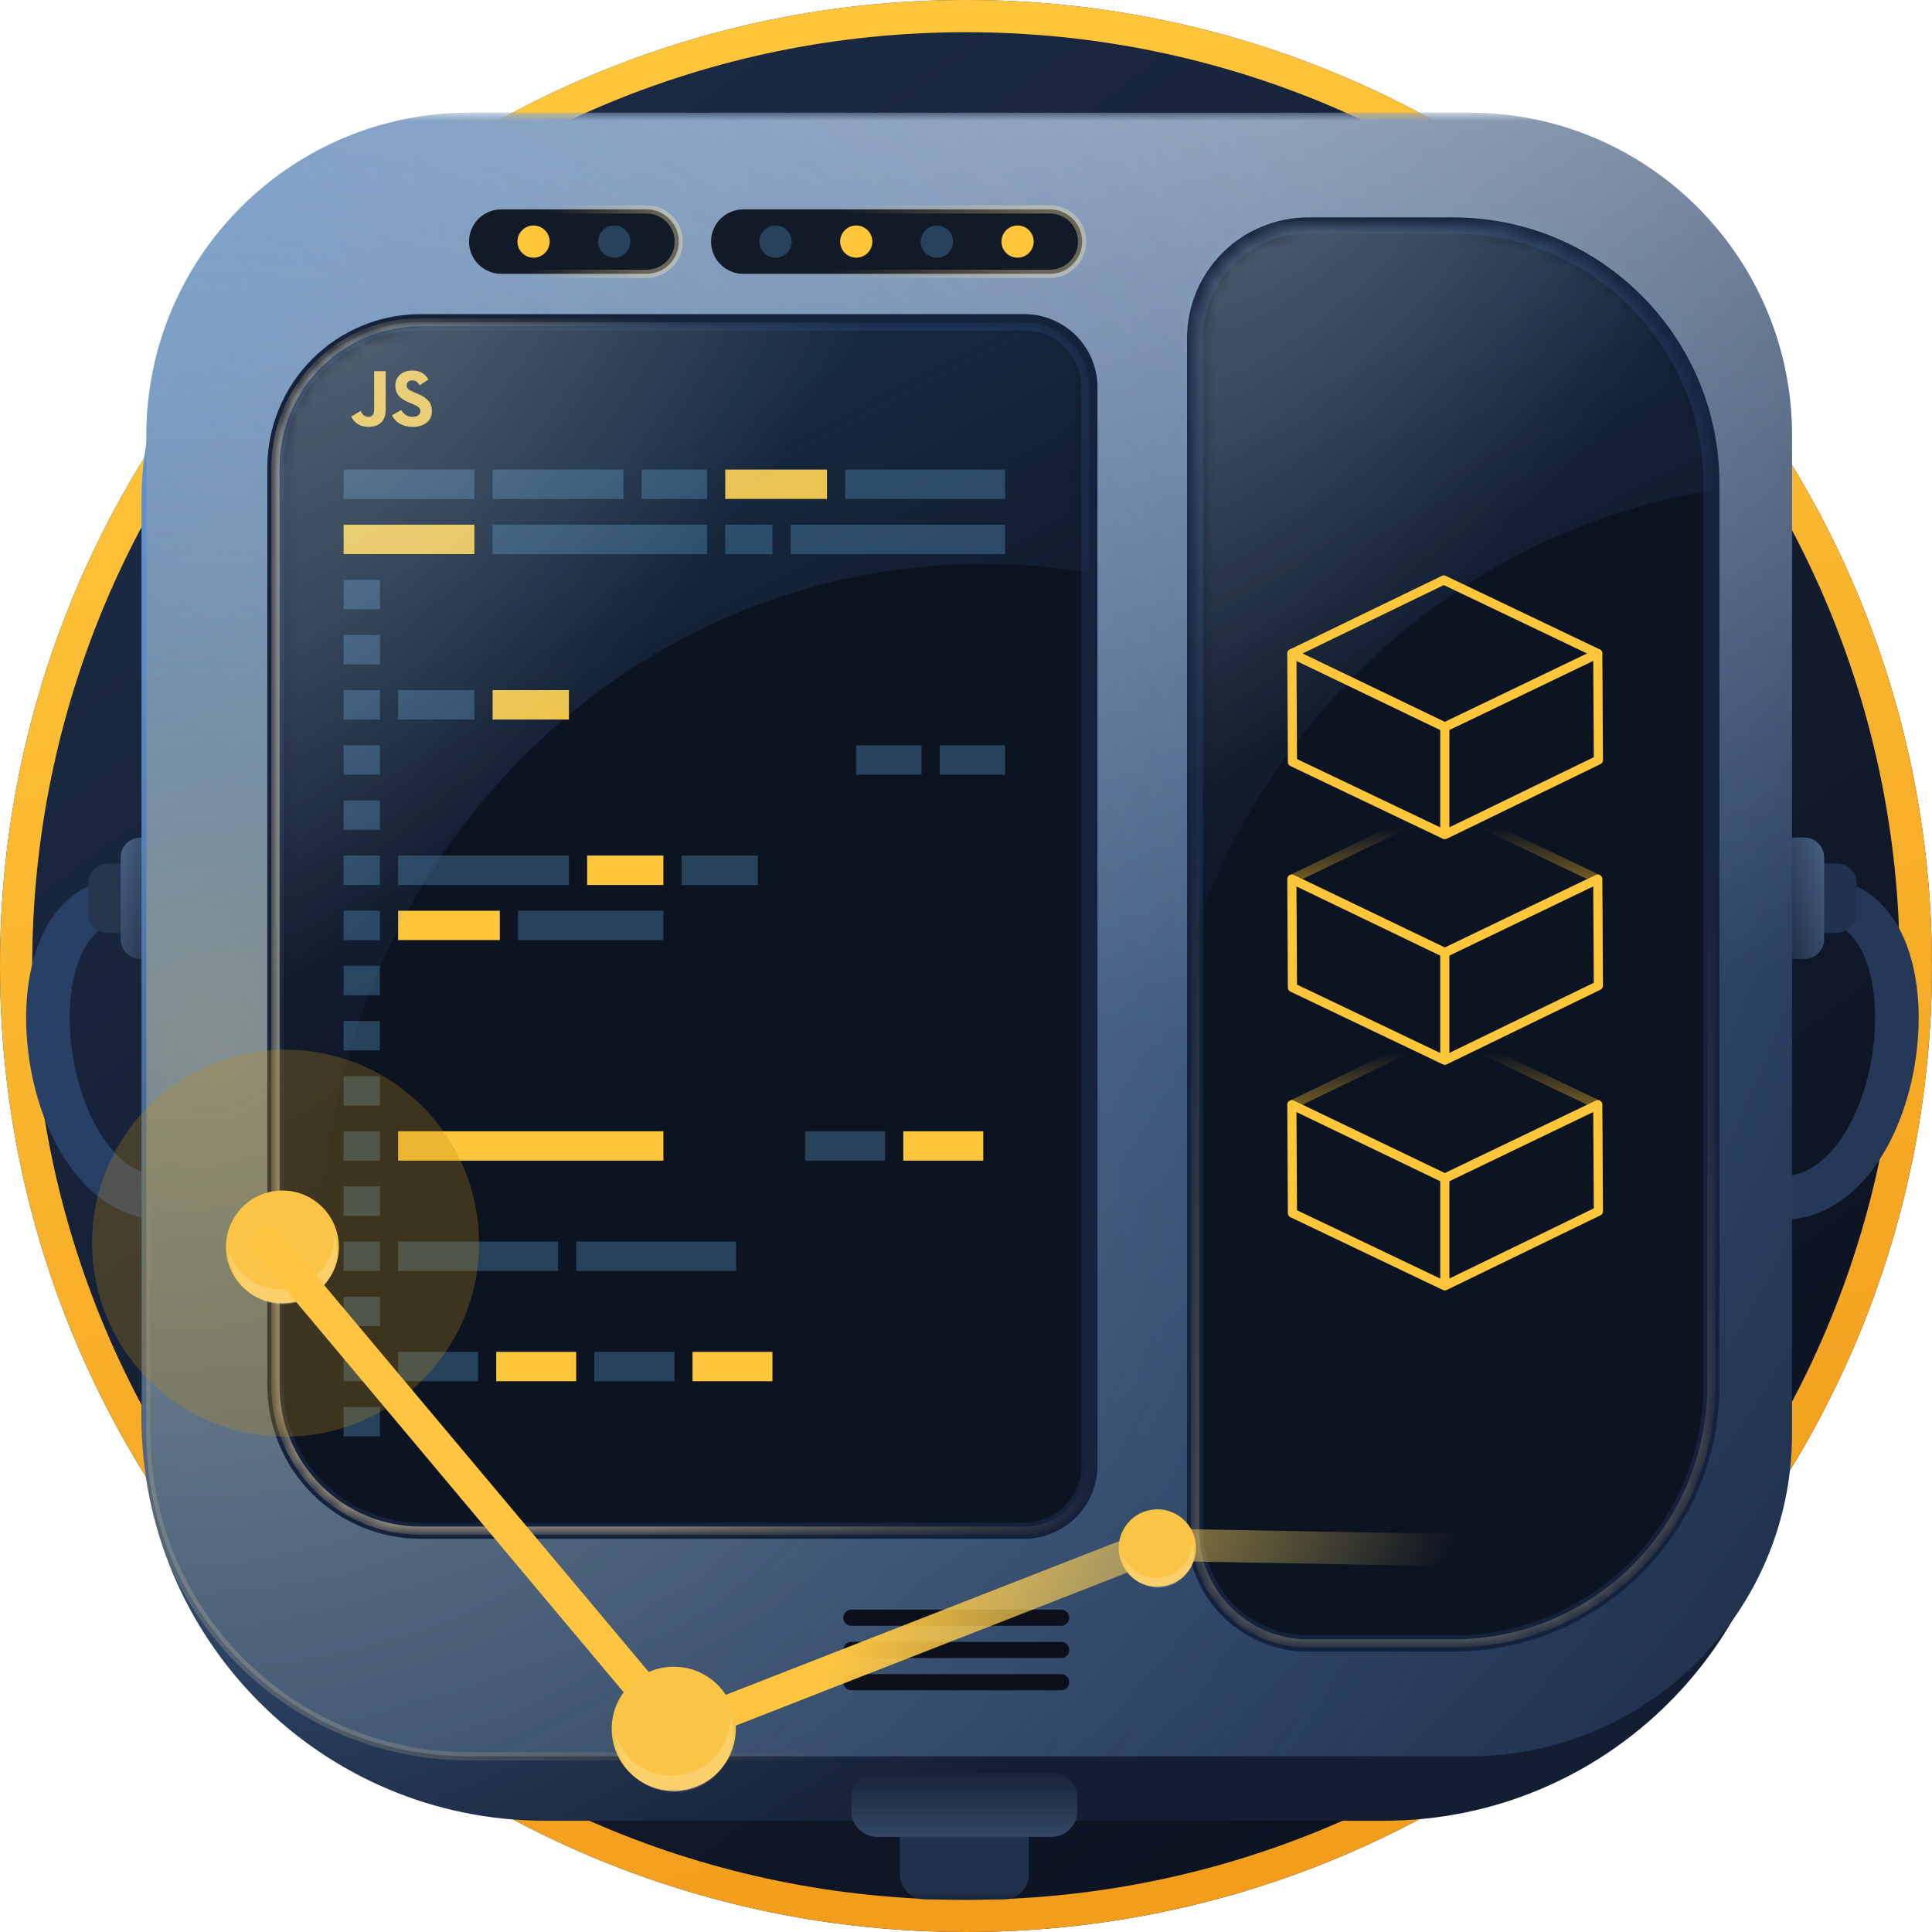 <svg width="120" height="120" viewBox="0 0 120 120" fill="none" xmlns="http://www.w3.org/2000/svg">
<g clip-path="url(#clip0_1251_15251)">
<path d="M59.998 120C93.134 120 119.996 93.137 119.996 60C119.996 26.863 93.134 0 59.998 0C26.862 0 0 26.863 0 60C0 93.137 26.862 120 59.998 120Z" fill="url(#paint0_linear_1251_15251)"/>
<path d="M59.998 119C92.582 119 118.996 92.585 118.996 60C118.996 27.415 92.582 1 59.998 1C27.414 1 1 27.415 1 60C1 92.585 27.414 119 59.998 119Z" stroke="url(#paint1_linear_1251_15251)" stroke-width="2"/>
<mask id="mask0_1251_15251" style="mask-type:alpha" maskUnits="userSpaceOnUse" x="0" y="7" width="120" height="111">
<path d="M0.005 7H120V118H0.005V7Z" fill="white"/>
</mask>
<g mask="url(#mask0_1251_15251)">
<path d="M7.714 55.92C0.102 55.988 2.181 74.504 10.262 74.43" stroke="#283F66" stroke-width="2.707"/>
<path d="M5.476 56.723V54.867C5.476 54.19 6.024 53.641 6.702 53.641H7.776C8.453 53.641 9.002 54.19 9.002 54.867V56.723C9.002 57.4 8.453 57.949 7.776 57.949H6.702C6.024 57.949 5.476 57.4 5.476 56.723Z" fill="#27364E"/>
<path d="M7.496 58.338V53.25C7.496 52.573 8.044 52.024 8.722 52.024H9.282C9.959 52.024 10.508 52.573 10.508 53.25V58.338C10.508 59.016 9.959 59.564 9.282 59.564H8.722C8.044 59.564 7.496 59.016 7.496 58.338Z" fill="url(#paint2_linear_1251_15251)"/>
<path d="M113.082 55.92C120.695 55.988 118.615 74.504 110.535 74.43" stroke="#253857" stroke-width="2.707"/>
<path d="M115.32 56.723V54.867C115.32 54.19 114.771 53.641 114.094 53.641H113.02C112.343 53.641 111.794 54.19 111.794 54.867V56.723C111.794 57.4 112.343 57.949 113.02 57.949H114.094C114.771 57.949 115.32 57.4 115.32 56.723Z" fill="#21324E"/>
<path d="M113.3 58.338V53.25C113.3 52.573 112.751 52.024 112.074 52.024H111.514C110.837 52.024 110.288 52.573 110.288 53.25V58.338C110.288 59.016 110.837 59.564 111.514 59.564H112.074C112.751 59.564 113.3 59.016 113.3 58.338Z" fill="url(#paint3_linear_1251_15251)"/>
<path fill-rule="evenodd" clip-rule="evenodd" d="M28.84 11.003H90.955C102.029 11.003 111.006 19.981 111.006 31.055V88.026C111.006 101.869 99.785 113.09 85.942 113.09H33.852C20.01 113.09 8.788 101.869 8.788 88.026V31.055C8.788 19.981 17.766 11.003 28.84 11.003Z" fill="url(#paint4_radial_1251_15251)"/>
<path d="M91.256 7H29.14C18.066 7 9.089 15.977 9.089 27.051V89.036C9.089 100.11 18.066 109.087 29.14 109.087H91.256C102.33 109.087 111.307 100.11 111.307 89.036V27.051C111.307 15.977 102.33 7 91.256 7Z" fill="url(#paint5_radial_1251_15251)"/>
<path opacity="0.829" d="M91.256 7H29.14C18.066 7 9.089 15.977 9.089 27.051V89.036C9.089 100.11 18.066 109.087 29.14 109.087H91.256C102.33 109.087 111.307 100.11 111.307 89.036V27.051C111.307 15.977 102.33 7 91.256 7Z" fill="url(#paint6_radial_1251_15251)"/>
<path opacity="0.3" d="M91.256 7H29.14C18.066 7 9.089 15.977 9.089 27.051V89.036C9.089 100.11 18.066 109.087 29.14 109.087H91.256C102.33 109.087 111.307 100.11 111.307 89.036V27.051C111.307 15.977 102.33 7 91.256 7Z" fill="url(#paint7_radial_1251_15251)"/>
<path opacity="0.192" d="M91.256 7H29.14C18.066 7 9.089 15.977 9.089 27.051V89.036C9.089 100.11 18.066 109.087 29.14 109.087H91.256C102.33 109.087 111.307 100.11 111.307 89.036V27.051C111.307 15.977 102.33 7 91.256 7Z" stroke="url(#paint8_linear_1251_15251)" stroke-width="0.513" stroke-linecap="round" stroke-linejoin="round"/>
<path d="M26.128 20.011H63.615C64.69 20.011 65.72 20.437 66.479 21.197C67.239 21.956 67.665 22.987 67.665 24.061V91.026C67.665 92.1 67.238 93.13 66.479 93.889C65.719 94.648 64.689 95.075 63.615 95.075H26.128C24.944 95.075 23.77 94.841 22.675 94.388C21.581 93.934 20.586 93.27 19.748 92.432C18.91 91.594 18.245 90.599 17.792 89.504C17.339 88.409 17.105 87.236 17.105 86.051V29.034C17.105 26.641 18.056 24.346 19.748 22.654C21.44 20.961 23.735 20.011 26.128 20.011V20.011Z" fill="#0C1321" stroke="#15223C" stroke-width="1.003"/>
<mask id="mask1_1251_15251" style="mask-type:alpha" maskUnits="userSpaceOnUse" x="17" y="20" width="51" height="76">
<path d="M26.128 20.011H63.615C64.69 20.011 65.72 20.437 66.479 21.197C67.239 21.956 67.665 22.987 67.665 24.061V91.026C67.665 92.1 67.238 93.13 66.479 93.889C65.719 94.648 64.689 95.075 63.615 95.075H26.128C24.944 95.075 23.77 94.841 22.675 94.388C21.581 93.934 20.586 93.27 19.748 92.432C18.91 91.594 18.245 90.599 17.792 89.504C17.339 88.409 17.105 87.236 17.105 86.051V29.034C17.105 26.641 18.056 24.346 19.748 22.654C21.44 20.961 23.735 20.011 26.128 20.011V20.011Z" fill="white"/>
</mask>
<g mask="url(#mask1_1251_15251)">
<path opacity="0.703" d="M26.128 20.011H63.615C64.69 20.011 65.72 20.437 66.479 21.197C67.239 21.956 67.665 22.987 67.665 24.061V91.026C67.665 92.1 67.238 93.13 66.479 93.889C65.719 94.648 64.689 95.075 63.615 95.075H26.128C24.944 95.075 23.77 94.841 22.675 94.388C21.581 93.934 20.586 93.27 19.748 92.432C18.91 91.594 18.245 90.599 17.792 89.504C17.339 88.409 17.105 87.236 17.105 86.051V29.034C17.105 26.641 18.056 24.346 19.748 22.654C21.44 20.961 23.735 20.011 26.128 20.011V20.011Z" stroke="url(#paint9_linear_1251_15251)" stroke-width="0.513" stroke-linecap="round" stroke-linejoin="round"/>
<g filter="url(#filter0_d_1251_15251)">
<path d="M24.92 25.465C25.074 25.711 25.273 25.892 25.625 25.892C25.921 25.892 26.11 25.747 26.11 25.545C26.11 25.304 25.916 25.219 25.59 25.078L25.412 25.003C24.896 24.786 24.554 24.516 24.554 23.943C24.554 23.415 24.962 23.013 25.6 23.013C26.054 23.013 26.38 23.169 26.616 23.577L26.06 23.929C25.937 23.712 25.805 23.627 25.6 23.627C25.39 23.627 25.258 23.757 25.258 23.929C25.258 24.139 25.391 24.225 25.698 24.356L25.876 24.431C26.483 24.687 26.826 24.949 26.826 25.536C26.826 26.17 26.32 26.516 25.642 26.516C24.978 26.516 24.55 26.206 24.34 25.797L24.92 25.465ZM22.397 25.526C22.509 25.722 22.611 25.888 22.857 25.888C23.091 25.888 23.239 25.798 23.239 25.446V23.054H23.954V25.455C23.954 26.184 23.52 26.515 22.887 26.515C22.315 26.515 21.984 26.224 21.815 25.873L22.397 25.526Z" fill="black"/>
</g>
<path d="M24.92 25.465C25.074 25.711 25.273 25.892 25.625 25.892C25.921 25.892 26.11 25.747 26.11 25.545C26.11 25.304 25.916 25.219 25.59 25.078L25.412 25.003C24.896 24.786 24.554 24.516 24.554 23.943C24.554 23.415 24.962 23.013 25.6 23.013C26.054 23.013 26.38 23.169 26.616 23.577L26.06 23.929C25.937 23.712 25.805 23.627 25.6 23.627C25.39 23.627 25.258 23.757 25.258 23.929C25.258 24.139 25.391 24.225 25.698 24.356L25.876 24.431C26.483 24.687 26.826 24.949 26.826 25.536C26.826 26.17 26.32 26.516 25.642 26.516C24.978 26.516 24.55 26.206 24.34 25.797L24.92 25.465ZM22.397 25.526C22.509 25.722 22.611 25.888 22.857 25.888C23.091 25.888 23.239 25.798 23.239 25.446V23.054H23.954V25.455C23.954 26.184 23.52 26.515 22.887 26.515C22.315 26.515 21.984 26.224 21.815 25.873L22.397 25.526Z" fill="#FEC63B"/>
<path fill-rule="evenodd" clip-rule="evenodd" d="M21.34 29.165H29.467V30.992H21.34V29.165ZM21.34 36.015H23.598V37.842H21.34V36.015ZM21.34 49.715H23.598V51.542H21.34V49.715ZM21.34 63.415H23.598V65.242H21.34V63.415ZM21.34 56.565H23.598V58.392H21.34V56.565ZM21.34 70.265H23.598V72.092H21.34V70.265ZM21.34 77.115H23.598V78.942H21.34V77.115ZM21.34 83.964H23.598V85.791H21.34V83.964ZM24.725 83.964H29.693V85.791H24.725V83.964Z" fill="#27425A"/>
<g filter="url(#filter1_d_1251_15251)">
<path d="M35.788 83.965V85.791H30.822V83.965H35.788ZM47.979 83.965V85.791H43.013V83.965H47.979ZM61.073 70.265V72.091H56.106V70.265H61.073ZM41.207 70.265V72.091H24.727V70.265H41.207ZM31.047 56.565V58.391H24.727V56.565H31.047ZM41.207 53.14V54.965H36.466V53.139H41.206L41.207 53.14ZM35.337 42.865V44.692H30.596V42.865H35.336H35.337ZM29.467 32.59V34.417H21.34V32.59H29.467ZM51.366 29.165V30.992H45.044V29.165H51.366Z" fill="black"/>
</g>
<path d="M35.788 83.965V85.791H30.822V83.965H35.788ZM47.979 83.965V85.791H43.013V83.965H47.979ZM61.073 70.265V72.091H56.106V70.265H61.073ZM41.207 70.265V72.091H24.727V70.265H41.207ZM31.047 56.565V58.391H24.727V56.565H31.047ZM41.207 53.14V54.965H36.466V53.139H41.206L41.207 53.14ZM35.337 42.865V44.692H30.596V42.865H35.336H35.337ZM29.467 32.59V34.417H21.34V32.59H29.467ZM51.366 29.165V30.992H45.044V29.165H51.366Z" fill="#FEC63B"/>
<path fill-rule="evenodd" clip-rule="evenodd" d="M36.917 83.964H41.884V85.791H36.917V83.964ZM50.011 70.265H54.978V72.092H50.011V70.265ZM21.34 87.389H23.598V89.216H21.34V87.389ZM21.34 42.865H23.598V44.692H21.34V42.865ZM24.725 42.865H29.467V44.692H24.725V42.865ZM21.34 39.44H23.598V41.267H21.34V39.44ZM21.34 53.14H23.598V54.967H21.34V53.14ZM21.34 66.84H23.598V68.667H21.34V66.84ZM21.34 73.69H23.598V75.517H21.34V73.69ZM21.34 80.54H23.598V82.367H21.34V80.54ZM24.725 53.14H35.337V54.967H24.725V53.14ZM24.725 77.115H34.659V78.942H24.725V77.115ZM35.788 77.115H45.721V78.942H35.788V77.115ZM32.175 56.565H41.205V58.392H32.175V56.565ZM42.335 53.14H47.075V54.967H42.335V53.14ZM21.34 59.99H23.598V61.817H21.34V59.99ZM21.34 46.29H23.598V48.117H21.34V46.29ZM58.364 46.29H62.428V48.117H58.364V46.29ZM53.172 46.29H57.236V48.117H53.172V46.29ZM30.595 29.165H38.723V30.992H30.595V29.165ZM30.595 32.59H43.915V34.417H30.595V32.59ZM39.852 29.165H43.916V30.992H39.852V29.165ZM52.494 29.165H62.427V30.992H52.494V29.165ZM49.108 32.59H62.428V34.417H49.108V32.59ZM45.044 32.59H47.979V34.417H45.044V32.59Z" fill="#27425A"/>
<path opacity="0.147" d="M63.615 20.011C64.69 20.011 65.72 20.437 66.479 21.197C67.239 21.956 67.665 22.987 67.665 24.061V35.568C65.487 35.205 63.282 35.023 61.074 35.024C38.382 35.024 19.985 54.068 19.985 77.56C19.985 83.646 21.221 89.433 23.445 94.669C21.608 94.096 20.002 92.951 18.861 91.4C17.72 89.85 17.105 87.975 17.105 86.051V29.034C17.105 26.641 18.056 24.346 19.748 22.654C21.44 20.961 23.735 20.011 26.128 20.011H63.615Z" fill="url(#paint10_linear_1251_15251)"/>
<path opacity="0.27" d="M63.615 20.011C64.69 20.011 65.72 20.437 66.479 21.197C67.239 21.956 67.665 22.987 67.665 24.061V35.568C65.487 35.205 63.282 35.023 61.074 35.024C38.382 35.024 19.985 54.068 19.985 77.56C19.985 83.646 21.221 89.433 23.445 94.669C21.608 94.096 20.002 92.951 18.861 91.4C17.72 89.85 17.105 87.975 17.105 86.051V29.034C17.105 26.641 18.056 24.346 19.748 22.654C21.44 20.961 23.735 20.011 26.128 20.011H63.615Z" fill="url(#paint11_radial_1251_15251)"/>
</g>
<path d="M81.246 14.006H90.261C99.118 14.006 106.296 21.185 106.296 30.04V86.047C106.296 94.902 99.118 102.081 90.261 102.081H81.246C79.384 102.081 77.599 101.341 76.283 100.025C74.967 98.709 74.228 96.924 74.228 95.063V21.023C74.228 19.162 74.967 17.377 76.283 16.061C77.6 14.745 79.384 14.006 81.246 14.006V14.006Z" fill="#0C1321" stroke="#15223C" stroke-width="1.003"/>
<mask id="mask2_1251_15251" style="mask-type:alpha" maskUnits="userSpaceOnUse" x="74" y="14" width="33" height="89">
<path d="M81.246 14.006H90.261C99.118 14.006 106.296 21.185 106.296 30.04V86.047C106.296 94.902 99.118 102.081 90.261 102.081H81.246C79.384 102.081 77.599 101.341 76.283 100.025C74.967 98.709 74.228 96.924 74.228 95.063V21.023C74.228 19.162 74.967 17.377 76.283 16.061C77.6 14.745 79.384 14.006 81.246 14.006V14.006Z" fill="white"/>
</mask>
<g mask="url(#mask2_1251_15251)">
<path opacity="0.34" d="M81.246 14.006H90.261C99.118 14.006 106.296 21.185 106.296 30.04V86.047C106.296 94.902 99.118 102.081 90.261 102.081H81.246C79.384 102.081 77.599 101.341 76.283 100.025C74.967 98.709 74.228 96.924 74.228 95.063V21.023C74.228 19.162 74.967 17.377 76.283 16.061C77.6 14.745 79.384 14.006 81.246 14.006V14.006Z" stroke="url(#paint12_linear_1251_15251)" stroke-width="0.513" stroke-linecap="round" stroke-linejoin="round"/>
<path opacity="0.147" d="M115.727 10.003C116.801 10.003 117.831 10.43 118.59 11.189C119.349 11.948 119.776 12.978 119.776 14.052V30.536C117.47 30.128 115.133 29.923 112.791 29.924C90.099 29.924 71.703 48.968 71.703 72.46C71.703 76.261 72.185 79.945 73.088 83.451C71.892 82.621 70.916 81.513 70.241 80.223C69.567 78.932 69.215 77.498 69.216 76.042V19.026C69.216 16.633 70.167 14.338 71.859 12.646C73.551 10.954 75.846 10.003 78.239 10.003H115.727Z" fill="url(#paint13_linear_1251_15251)"/>
<path opacity="0.27" d="M115.727 10.003C116.801 10.003 117.831 10.43 118.59 11.189C119.349 11.948 119.776 12.978 119.776 14.052V30.536C117.47 30.128 115.133 29.923 112.791 29.924C90.099 29.924 71.703 48.968 71.703 72.46C71.703 76.261 72.185 79.945 73.088 83.451C71.892 82.621 70.916 81.513 70.241 80.223C69.567 78.932 69.215 77.498 69.216 76.042V19.026C69.216 16.633 70.167 14.338 71.859 12.646C73.551 10.954 75.846 10.003 78.239 10.003H115.727Z" fill="url(#paint14_radial_1251_15251)"/>
</g>
<g filter="url(#filter2_d_1251_15251)">
<path fill-rule="evenodd" clip-rule="evenodd" d="M80.24 40.595L89.677 36.025L99.24 40.591L89.74 45.157L80.24 40.595Z" stroke="#FEC63B" stroke-width="0.568" stroke-linejoin="round"/>
<path fill-rule="evenodd" clip-rule="evenodd" d="M89.74 45.158V51.84L99.28 47.208L99.24 40.592L89.74 45.158ZM80.24 40.592L80.276 47.326L89.74 51.84V45.158L80.24 40.592Z" stroke="#FEC63B" stroke-width="0.568" stroke-linejoin="round"/>
</g>
<g filter="url(#filter3_d_1251_15251)">
<path fill-rule="evenodd" clip-rule="evenodd" d="M80.24 68.62L89.677 64.05L99.24 68.616L89.74 73.182L80.24 68.62Z" stroke="url(#paint15_linear_1251_15251)" stroke-width="0.568" stroke-linejoin="round"/>
<path fill-rule="evenodd" clip-rule="evenodd" d="M89.74 73.182V79.864L99.28 75.232L99.24 68.616L89.74 73.182ZM80.24 68.616L80.276 75.35L89.74 79.864V73.182L80.24 68.616Z" stroke="#FEC63B" stroke-width="0.568" stroke-linejoin="round"/>
</g>
<g filter="url(#filter4_d_1251_15251)">
<path fill-rule="evenodd" clip-rule="evenodd" d="M80.24 54.607L89.677 50.037L99.24 54.603L89.74 59.169L80.24 54.607Z" stroke="url(#paint16_linear_1251_15251)" stroke-width="0.568" stroke-linejoin="round"/>
<path fill-rule="evenodd" clip-rule="evenodd" d="M89.74 59.169V65.852L99.28 61.219L99.24 54.603L89.74 59.169ZM80.24 54.603L80.276 61.337L89.74 65.852V59.169L80.24 54.603Z" stroke="#FEC63B" stroke-width="0.568" stroke-linejoin="round"/>
</g>
<path d="M65.211 13.005H46.166C45.06 13.005 44.164 13.901 44.164 15.006C44.164 16.112 45.06 17.008 46.166 17.008H65.211C66.316 17.008 67.213 16.112 67.213 15.006C67.213 13.901 66.316 13.005 65.211 13.005Z" fill="#121A27"/>
<path opacity="0.365" d="M65.211 13.005H46.166C45.06 13.005 44.164 13.901 44.164 15.006C44.164 16.112 45.06 17.008 46.166 17.008H65.211C66.316 17.008 67.213 16.112 67.213 15.006C67.213 13.901 66.316 13.005 65.211 13.005Z" stroke="url(#paint17_linear_1251_15251)" stroke-width="0.513" stroke-linecap="round" stroke-linejoin="round"/>
<g filter="url(#filter5_d_1251_15251)">
<path d="M63.204 16.007C63.757 16.007 64.206 15.559 64.206 15.006C64.206 14.453 63.757 14.005 63.204 14.005C62.65 14.005 62.202 14.453 62.202 15.006C62.202 15.559 62.65 16.007 63.204 16.007Z" fill="black"/>
</g>
<path d="M63.204 16.007C63.757 16.007 64.206 15.559 64.206 15.006C64.206 14.453 63.757 14.005 63.204 14.005C62.65 14.005 62.202 14.453 62.202 15.006C62.202 15.559 62.65 16.007 63.204 16.007Z" fill="#FEC63B"/>
<path d="M58.192 16.007C58.746 16.007 59.194 15.559 59.194 15.006C59.194 14.453 58.746 14.005 58.192 14.005C57.639 14.005 57.19 14.453 57.19 15.006C57.19 15.559 57.639 16.007 58.192 16.007Z" fill="#27425A"/>
<g filter="url(#filter6_d_1251_15251)">
<path d="M53.183 16.007C53.736 16.007 54.185 15.559 54.185 15.006C54.185 14.453 53.736 14.005 53.183 14.005C52.629 14.005 52.181 14.453 52.181 15.006C52.181 15.559 52.629 16.007 53.183 16.007Z" fill="black"/>
</g>
<path d="M53.183 16.007C53.736 16.007 54.185 15.559 54.185 15.006C54.185 14.453 53.736 14.005 53.183 14.005C52.629 14.005 52.181 14.453 52.181 15.006C52.181 15.559 52.629 16.007 53.183 16.007Z" fill="#FEC63B"/>
<path d="M48.171 16.007C48.725 16.007 49.173 15.559 49.173 15.006C49.173 14.453 48.725 14.005 48.171 14.005C47.618 14.005 47.169 14.453 47.169 15.006C47.169 15.559 47.618 16.007 48.171 16.007Z" fill="#27425A"/>
<path d="M40.158 13.005H31.134C30.028 13.005 29.132 13.901 29.132 15.006C29.132 16.112 30.028 17.008 31.134 17.008H40.158C41.264 17.008 42.16 16.112 42.16 15.006C42.16 13.901 41.264 13.005 40.158 13.005Z" fill="#121A27"/>
<path opacity="0.365" d="M40.158 13.005H31.134C30.028 13.005 29.132 13.901 29.132 15.006C29.132 16.112 30.028 17.008 31.134 17.008H40.158C41.264 17.008 42.16 16.112 42.16 15.006C42.16 13.901 41.264 13.005 40.158 13.005Z" stroke="url(#paint18_linear_1251_15251)" stroke-width="0.513" stroke-linecap="round" stroke-linejoin="round"/>
<path d="M38.151 16.007C38.704 16.007 39.153 15.559 39.153 15.006C39.153 14.453 38.704 14.005 38.151 14.005C37.597 14.005 37.149 14.453 37.149 15.006C37.149 15.559 37.597 16.007 38.151 16.007Z" fill="#27425A"/>
<g filter="url(#filter7_d_1251_15251)">
<path d="M33.14 16.007C33.693 16.007 34.142 15.559 34.142 15.006C34.142 14.453 33.693 14.005 33.14 14.005C32.586 14.005 32.138 14.453 32.138 15.006C32.138 15.559 32.586 16.007 33.14 16.007Z" fill="black"/>
</g>
<path d="M33.14 16.007C33.693 16.007 34.142 15.559 34.142 15.006C34.142 14.453 33.693 14.005 33.14 14.005C32.586 14.005 32.138 14.453 32.138 15.006C32.138 15.559 32.586 16.007 33.14 16.007Z" fill="#FEC63B"/>
<path d="M52.882 100.48H65.91M52.882 104.483H65.91H52.882ZM52.882 102.481H65.91H52.882Z" stroke="#0B101B" stroke-width="1.003" stroke-linecap="round" stroke-linejoin="round"/>
<path d="M57.483 118H62.312C63.192 118 63.906 117.286 63.906 116.406V113.589C63.906 112.709 63.192 111.995 62.312 111.995H57.483C56.602 111.995 55.889 112.709 55.889 113.589V116.406C55.889 117.286 56.602 118 57.483 118Z" fill="#21324E"/>
<path d="M54.476 114.091H65.318C66.198 114.091 66.912 113.377 66.912 112.497V111.682C66.912 110.801 66.198 110.088 65.318 110.088H54.476C53.595 110.088 52.882 110.801 52.882 111.682V112.497C52.882 113.377 53.595 114.091 54.476 114.091Z" fill="url(#paint19_linear_1251_15251)"/>
<path d="M89.741 20.011V40.353" stroke="url(#paint20_linear_1251_15251)" stroke-width="0.568" stroke-linejoin="round"/>
<path d="M89.741 65.851V69.816M89.741 51.839V55.804V51.839Z" stroke="url(#paint21_linear_1251_15251)" stroke-width="0.568" stroke-linejoin="round"/>
<g opacity="0.271" filter="url(#filter8_f_1251_15251)">
<path d="M7.889 70.32C11.695 64.885 19.189 63.565 24.627 67.373C30.066 71.181 31.389 78.674 27.583 84.11C23.777 89.546 16.283 90.865 10.844 87.057C5.406 83.249 4.083 75.756 7.889 70.32Z" fill="#C08D17"/>
</g>
<path d="M14.668 75.438C15.778 73.853 17.963 73.468 19.549 74.579C21.136 75.689 21.522 77.874 20.412 79.46C19.302 81.045 17.116 81.43 15.53 80.319C13.944 79.209 13.558 77.023 14.668 75.438Z" fill="#FAC446"/>
<path fill-rule="evenodd" clip-rule="evenodd" d="M20.314 79.594C20.611 79.169 20.806 78.681 20.883 78.169C20.959 77.656 20.915 77.132 20.754 76.64C20.778 77.362 20.566 78.072 20.151 78.664C19.795 79.171 19.306 79.57 18.737 79.815C18.167 80.061 17.541 80.142 16.928 80.052C16.315 79.961 15.739 79.702 15.265 79.303C14.791 78.904 14.438 78.38 14.245 77.792C14.261 78.309 14.398 78.816 14.644 79.272C14.891 79.728 15.24 80.12 15.665 80.417C16.024 80.668 16.429 80.846 16.858 80.941C17.286 81.036 17.728 81.045 18.16 80.969C18.592 80.892 19.005 80.731 19.374 80.496C19.744 80.26 20.063 79.953 20.315 79.594H20.314Z" fill="white" fill-opacity="0.2"/>
<path d="M96.495 96.398L71.704 95.943L42.069 107.522L16.622 77.192" stroke="url(#paint22_linear_1251_15251)" stroke-width="2.005" stroke-linecap="round" stroke-linejoin="round"/>
<path d="M38.693 105.17C39.915 103.424 42.319 102.999 44.062 104.219C45.805 105.44 46.227 107.844 45.005 109.59C43.783 111.335 41.379 111.761 39.636 110.54C37.893 109.319 37.471 106.915 38.693 105.17Z" fill="#FAC446"/>
<path fill-rule="evenodd" clip-rule="evenodd" d="M44.9 109.74C45.227 109.274 45.442 108.737 45.526 108.173C45.61 107.609 45.562 107.033 45.384 106.491C45.41 107.286 45.177 108.068 44.719 108.718C44.329 109.276 43.79 109.714 43.164 109.984C42.539 110.253 41.85 110.343 41.176 110.243C40.502 110.144 39.869 109.859 39.348 109.42C38.827 108.982 38.438 108.407 38.225 107.76C38.243 108.329 38.393 108.886 38.664 109.387C38.935 109.888 39.319 110.319 39.786 110.645C40.181 110.921 40.627 111.117 41.098 111.221C41.569 111.325 42.056 111.336 42.53 111.252C43.005 111.168 43.459 110.991 43.865 110.732C44.272 110.472 44.623 110.136 44.9 109.74Z" fill="white" fill-opacity="0.2"/>
<path d="M69.917 94.775C70.679 93.686 72.177 93.421 73.264 94.182C74.351 94.943 74.614 96.442 73.852 97.53C73.09 98.618 71.592 98.883 70.505 98.122C69.418 97.361 69.155 95.862 69.917 94.775Z" fill="#FAC446"/>
<path fill-rule="evenodd" clip-rule="evenodd" d="M73.75 97.676C74.168 97.079 74.252 96.348 74.043 95.706C74.062 96.242 73.887 96.767 73.55 97.184C73.213 97.601 72.736 97.883 72.208 97.976C71.68 98.07 71.135 97.97 70.675 97.694C70.215 97.418 69.87 96.985 69.704 96.475C69.72 96.942 69.882 97.391 70.168 97.76C70.453 98.129 70.847 98.4 71.295 98.532C71.742 98.665 72.22 98.654 72.66 98.5C73.101 98.347 73.482 98.058 73.75 97.676V97.676Z" fill="white" fill-opacity="0.2"/>
</g>
</g>
<defs>
<filter id="filter0_d_1251_15251" x="17.815" y="19.013" width="13.011" height="11.503" filterUnits="userSpaceOnUse" color-interpolation-filters="sRGB">
<feFlood flood-opacity="0" result="BackgroundImageFix"/>
<feColorMatrix in="SourceAlpha" type="matrix" values="0 0 0 0 0 0 0 0 0 0 0 0 0 0 0 0 0 0 127 0" result="hardAlpha"/>
<feOffset/>
<feGaussianBlur stdDeviation="2"/>
<feColorMatrix type="matrix" values="0 0 0 0 0.965 0 0 0 0 0.671 0 0 0 0 0.149 0 0 0 0.421 0"/>
<feBlend mode="normal" in2="BackgroundImageFix" result="effect1_dropShadow_1251_15251"/>
<feBlend mode="normal" in="SourceGraphic" in2="effect1_dropShadow_1251_15251" result="shape"/>
</filter>
<filter id="filter1_d_1251_15251" x="17.34" y="25.165" width="47.733" height="64.626" filterUnits="userSpaceOnUse" color-interpolation-filters="sRGB">
<feFlood flood-opacity="0" result="BackgroundImageFix"/>
<feColorMatrix in="SourceAlpha" type="matrix" values="0 0 0 0 0 0 0 0 0 0 0 0 0 0 0 0 0 0 127 0" result="hardAlpha"/>
<feOffset/>
<feGaussianBlur stdDeviation="2"/>
<feColorMatrix type="matrix" values="0 0 0 0 0.965 0 0 0 0 0.671 0 0 0 0 0.149 0 0 0 0.421 0"/>
<feBlend mode="normal" in2="BackgroundImageFix" result="effect1_dropShadow_1251_15251"/>
<feBlend mode="normal" in="SourceGraphic" in2="effect1_dropShadow_1251_15251" result="shape"/>
</filter>
<filter id="filter2_d_1251_15251" x="76.956" y="32.741" width="25.608" height="22.383" filterUnits="userSpaceOnUse" color-interpolation-filters="sRGB">
<feFlood flood-opacity="0" result="BackgroundImageFix"/>
<feColorMatrix in="SourceAlpha" type="matrix" values="0 0 0 0 0 0 0 0 0 0 0 0 0 0 0 0 0 0 127 0" result="hardAlpha"/>
<feOffset/>
<feGaussianBlur stdDeviation="1.5"/>
<feColorMatrix type="matrix" values="0 0 0 0 0.965 0 0 0 0 0.671 0 0 0 0 0.149 0 0 0 1 0"/>
<feBlend mode="normal" in2="BackgroundImageFix" result="effect1_dropShadow_1251_15251"/>
<feBlend mode="normal" in="SourceGraphic" in2="effect1_dropShadow_1251_15251" result="shape"/>
</filter>
<filter id="filter3_d_1251_15251" x="76.956" y="60.766" width="25.608" height="22.383" filterUnits="userSpaceOnUse" color-interpolation-filters="sRGB">
<feFlood flood-opacity="0" result="BackgroundImageFix"/>
<feColorMatrix in="SourceAlpha" type="matrix" values="0 0 0 0 0 0 0 0 0 0 0 0 0 0 0 0 0 0 127 0" result="hardAlpha"/>
<feOffset/>
<feGaussianBlur stdDeviation="1.5"/>
<feColorMatrix type="matrix" values="0 0 0 0 0.965 0 0 0 0 0.671 0 0 0 0 0.149 0 0 0 1 0"/>
<feBlend mode="normal" in2="BackgroundImageFix" result="effect1_dropShadow_1251_15251"/>
<feBlend mode="normal" in="SourceGraphic" in2="effect1_dropShadow_1251_15251" result="shape"/>
</filter>
<filter id="filter4_d_1251_15251" x="76.956" y="46.753" width="25.608" height="22.383" filterUnits="userSpaceOnUse" color-interpolation-filters="sRGB">
<feFlood flood-opacity="0" result="BackgroundImageFix"/>
<feColorMatrix in="SourceAlpha" type="matrix" values="0 0 0 0 0 0 0 0 0 0 0 0 0 0 0 0 0 0 127 0" result="hardAlpha"/>
<feOffset/>
<feGaussianBlur stdDeviation="1.5"/>
<feColorMatrix type="matrix" values="0 0 0 0 0.965 0 0 0 0 0.671 0 0 0 0 0.149 0 0 0 1 0"/>
<feBlend mode="normal" in2="BackgroundImageFix" result="effect1_dropShadow_1251_15251"/>
<feBlend mode="normal" in="SourceGraphic" in2="effect1_dropShadow_1251_15251" result="shape"/>
</filter>
<filter id="filter5_d_1251_15251" x="58.202" y="10.005" width="10.004" height="10.002" filterUnits="userSpaceOnUse" color-interpolation-filters="sRGB">
<feFlood flood-opacity="0" result="BackgroundImageFix"/>
<feColorMatrix in="SourceAlpha" type="matrix" values="0 0 0 0 0 0 0 0 0 0 0 0 0 0 0 0 0 0 127 0" result="hardAlpha"/>
<feOffset/>
<feGaussianBlur stdDeviation="2"/>
<feColorMatrix type="matrix" values="0 0 0 0 0.965 0 0 0 0 0.671 0 0 0 0 0.149 0 0 0 0.421 0"/>
<feBlend mode="normal" in2="BackgroundImageFix" result="effect1_dropShadow_1251_15251"/>
<feBlend mode="normal" in="SourceGraphic" in2="effect1_dropShadow_1251_15251" result="shape"/>
</filter>
<filter id="filter6_d_1251_15251" x="48.181" y="10.005" width="10.004" height="10.002" filterUnits="userSpaceOnUse" color-interpolation-filters="sRGB">
<feFlood flood-opacity="0" result="BackgroundImageFix"/>
<feColorMatrix in="SourceAlpha" type="matrix" values="0 0 0 0 0 0 0 0 0 0 0 0 0 0 0 0 0 0 127 0" result="hardAlpha"/>
<feOffset/>
<feGaussianBlur stdDeviation="2"/>
<feColorMatrix type="matrix" values="0 0 0 0 0.965 0 0 0 0 0.671 0 0 0 0 0.149 0 0 0 0.421 0"/>
<feBlend mode="normal" in2="BackgroundImageFix" result="effect1_dropShadow_1251_15251"/>
<feBlend mode="normal" in="SourceGraphic" in2="effect1_dropShadow_1251_15251" result="shape"/>
</filter>
<filter id="filter7_d_1251_15251" x="28.138" y="10.005" width="10.004" height="10.002" filterUnits="userSpaceOnUse" color-interpolation-filters="sRGB">
<feFlood flood-opacity="0" result="BackgroundImageFix"/>
<feColorMatrix in="SourceAlpha" type="matrix" values="0 0 0 0 0 0 0 0 0 0 0 0 0 0 0 0 0 0 127 0" result="hardAlpha"/>
<feOffset/>
<feGaussianBlur stdDeviation="2"/>
<feColorMatrix type="matrix" values="0 0 0 0 0.965 0 0 0 0 0.671 0 0 0 0 0.149 0 0 0 0.421 0"/>
<feBlend mode="normal" in2="BackgroundImageFix" result="effect1_dropShadow_1251_15251"/>
<feBlend mode="normal" in="SourceGraphic" in2="effect1_dropShadow_1251_15251" result="shape"/>
</filter>
<filter id="filter8_f_1251_15251" x="2.327" y="61.808" width="30.818" height="30.814" filterUnits="userSpaceOnUse" color-interpolation-filters="sRGB">
<feFlood flood-opacity="0" result="BackgroundImageFix"/>
<feBlend mode="normal" in="SourceGraphic" in2="BackgroundImageFix" result="shape"/>
<feGaussianBlur stdDeviation="1.694" result="effect1_foregroundBlur_1251_15251"/>
</filter>
<linearGradient id="paint0_linear_1251_15251" x1="26.508" y1="4.83" x2="98.598" y2="101.212" gradientUnits="userSpaceOnUse">
<stop stop-color="#1C2B45"/>
<stop offset="1" stop-color="#0C1321"/>
</linearGradient>
<linearGradient id="paint1_linear_1251_15251" x1="31.225" y1="8.941" x2="60" y2="119" gradientUnits="userSpaceOnUse">
<stop stop-color="#FFC63B"/>
<stop offset="1" stop-color="#F29D1C"/>
</linearGradient>
<linearGradient id="paint2_linear_1251_15251" x1="5.571" y1="52.024" x2="11.963" y2="53.583" gradientUnits="userSpaceOnUse">
<stop stop-color="#5B79A2"/>
<stop offset="1" stop-color="#182439"/>
</linearGradient>
<linearGradient id="paint3_linear_1251_15251" x1="115.225" y1="52.024" x2="108.833" y2="53.583" gradientUnits="userSpaceOnUse">
<stop stop-color="#5B79A2"/>
<stop offset="1" stop-color="#182439"/>
</linearGradient>
<radialGradient id="paint4_radial_1251_15251" cx="0" cy="0" r="1" gradientUnits="userSpaceOnUse" gradientTransform="translate(-2.703 29.422) rotate(74.718) scale(103.262 103.015)">
<stop stop-color="#6BA0E2"/>
<stop offset="1" stop-color="#131E32"/>
</radialGradient>
<radialGradient id="paint5_radial_1251_15251" cx="0" cy="0" r="1" gradientUnits="userSpaceOnUse" gradientTransform="translate(2.07 17.915) rotate(42.334) scale(159.514 159.33)">
<stop stop-color="#6BA0E2"/>
<stop offset="1" stop-color="#131E32"/>
</radialGradient>
<radialGradient id="paint6_radial_1251_15251" cx="0" cy="0" r="1" gradientUnits="userSpaceOnUse" gradientTransform="translate(77.296 -48.843) rotate(24.298) scale(113.099 114.431)">
<stop stop-color="white"/>
<stop offset="1" stop-color="white" stop-opacity="0"/>
</radialGradient>
<radialGradient id="paint7_radial_1251_15251" cx="0" cy="0" r="1" gradientUnits="userSpaceOnUse" gradientTransform="translate(13.385 64.632) rotate(104.411) scale(86.843 86.634)">
<stop stop-color="#FAC446"/>
<stop offset="1" stop-color="#233452" stop-opacity="0"/>
</radialGradient>
<linearGradient id="paint8_linear_1251_15251" x1="27.668" y1="86.015" x2="13.173" y2="101.64" gradientUnits="userSpaceOnUse">
<stop stop-color="#FFC63B" stop-opacity="0"/>
<stop offset="1" stop-color="#FFE8B0"/>
</linearGradient>
<linearGradient id="paint9_linear_1251_15251" x1="53.855" y1="51.643" x2="27.66" y2="61.218" gradientUnits="userSpaceOnUse">
<stop stop-color="#FFD162" stop-opacity="0"/>
<stop offset="1" stop-color="#FFE8B0"/>
</linearGradient>
<linearGradient id="paint10_linear_1251_15251" x1="39.984" y1="28.54" x2="55.834" y2="59.18" gradientUnits="userSpaceOnUse">
<stop stop-color="#55B0FF"/>
<stop offset="1" stop-color="#6598D7" stop-opacity="0"/>
</linearGradient>
<radialGradient id="paint11_radial_1251_15251" cx="0" cy="0" r="1" gradientUnits="userSpaceOnUse" gradientTransform="translate(23.936 15.316) rotate(34.187) scale(27.776 60.575)">
<stop stop-color="white"/>
<stop offset="1" stop-color="white" stop-opacity="0"/>
</radialGradient>
<linearGradient id="paint12_linear_1251_15251" x1="89.548" y1="48.476" x2="81.367" y2="100.979" gradientUnits="userSpaceOnUse">
<stop stop-color="#FFD162" stop-opacity="0"/>
<stop offset="1" stop-color="#FFE8B0"/>
</linearGradient>
<linearGradient id="paint13_linear_1251_15251" x1="92.015" y1="18.394" x2="107.871" y2="48.548" gradientUnits="userSpaceOnUse">
<stop stop-color="#55B0FF"/>
<stop offset="1" stop-color="#6598D7" stop-opacity="0"/>
</linearGradient>
<radialGradient id="paint14_radial_1251_15251" cx="0" cy="0" r="1" gradientUnits="userSpaceOnUse" gradientTransform="translate(81.79 3.736) rotate(34.187) scale(27.776 59.599)">
<stop stop-color="white"/>
<stop offset="1" stop-color="white" stop-opacity="0"/>
</radialGradient>
<linearGradient id="paint15_linear_1251_15251" x1="89.74" y1="65.413" x2="89.74" y2="73.182" gradientUnits="userSpaceOnUse">
<stop stop-color="#FEC63B" stop-opacity="0"/>
<stop offset="1" stop-color="#F7B500"/>
</linearGradient>
<linearGradient id="paint16_linear_1251_15251" x1="89.74" y1="51.4" x2="89.74" y2="59.169" gradientUnits="userSpaceOnUse">
<stop stop-color="#FEC63B" stop-opacity="0"/>
<stop offset="1" stop-color="#F7B500"/>
</linearGradient>
<linearGradient id="paint17_linear_1251_15251" x1="51.819" y1="14.993" x2="64.014" y2="17.345" gradientUnits="userSpaceOnUse">
<stop stop-color="#FFD162" stop-opacity="0"/>
<stop offset="1" stop-color="#FFE8B0"/>
</linearGradient>
<linearGradient id="paint18_linear_1251_15251" x1="33.459" y1="14.965" x2="39.926" y2="17.172" gradientUnits="userSpaceOnUse">
<stop stop-color="#FFD162" stop-opacity="0"/>
<stop offset="1" stop-color="#FFE8B0"/>
</linearGradient>
<linearGradient id="paint19_linear_1251_15251" x1="58.742" y1="119.884" x2="58.742" y2="110.088" gradientUnits="userSpaceOnUse">
<stop stop-color="#5B79A2"/>
<stop offset="1" stop-color="#182439"/>
</linearGradient>
<linearGradient id="paint20_linear_1251_15251" x1="nan" y1="nan" x2="nan" y2="nan" gradientUnits="userSpaceOnUse">
<stop stop-color="#FEC63B" stop-opacity="0"/>
<stop offset="1" stop-color="#F7B500"/>
</linearGradient>
<linearGradient id="paint21_linear_1251_15251" x1="nan" y1="nan" x2="nan" y2="nan" gradientUnits="userSpaceOnUse">
<stop stop-color="#FEC63B" stop-opacity="0"/>
<stop offset="1" stop-color="#F7B500"/>
</linearGradient>
<linearGradient id="paint22_linear_1251_15251" x1="92.001" y1="91.861" x2="61.485" y2="79.106" gradientUnits="userSpaceOnUse">
<stop stop-color="#FFE474" stop-opacity="0"/>
<stop offset="1" stop-color="#FFC540"/>
</linearGradient>
<clipPath id="clip0_1251_15251">
<rect width="120" height="120" fill="white"/>
</clipPath>
</defs>
</svg>

